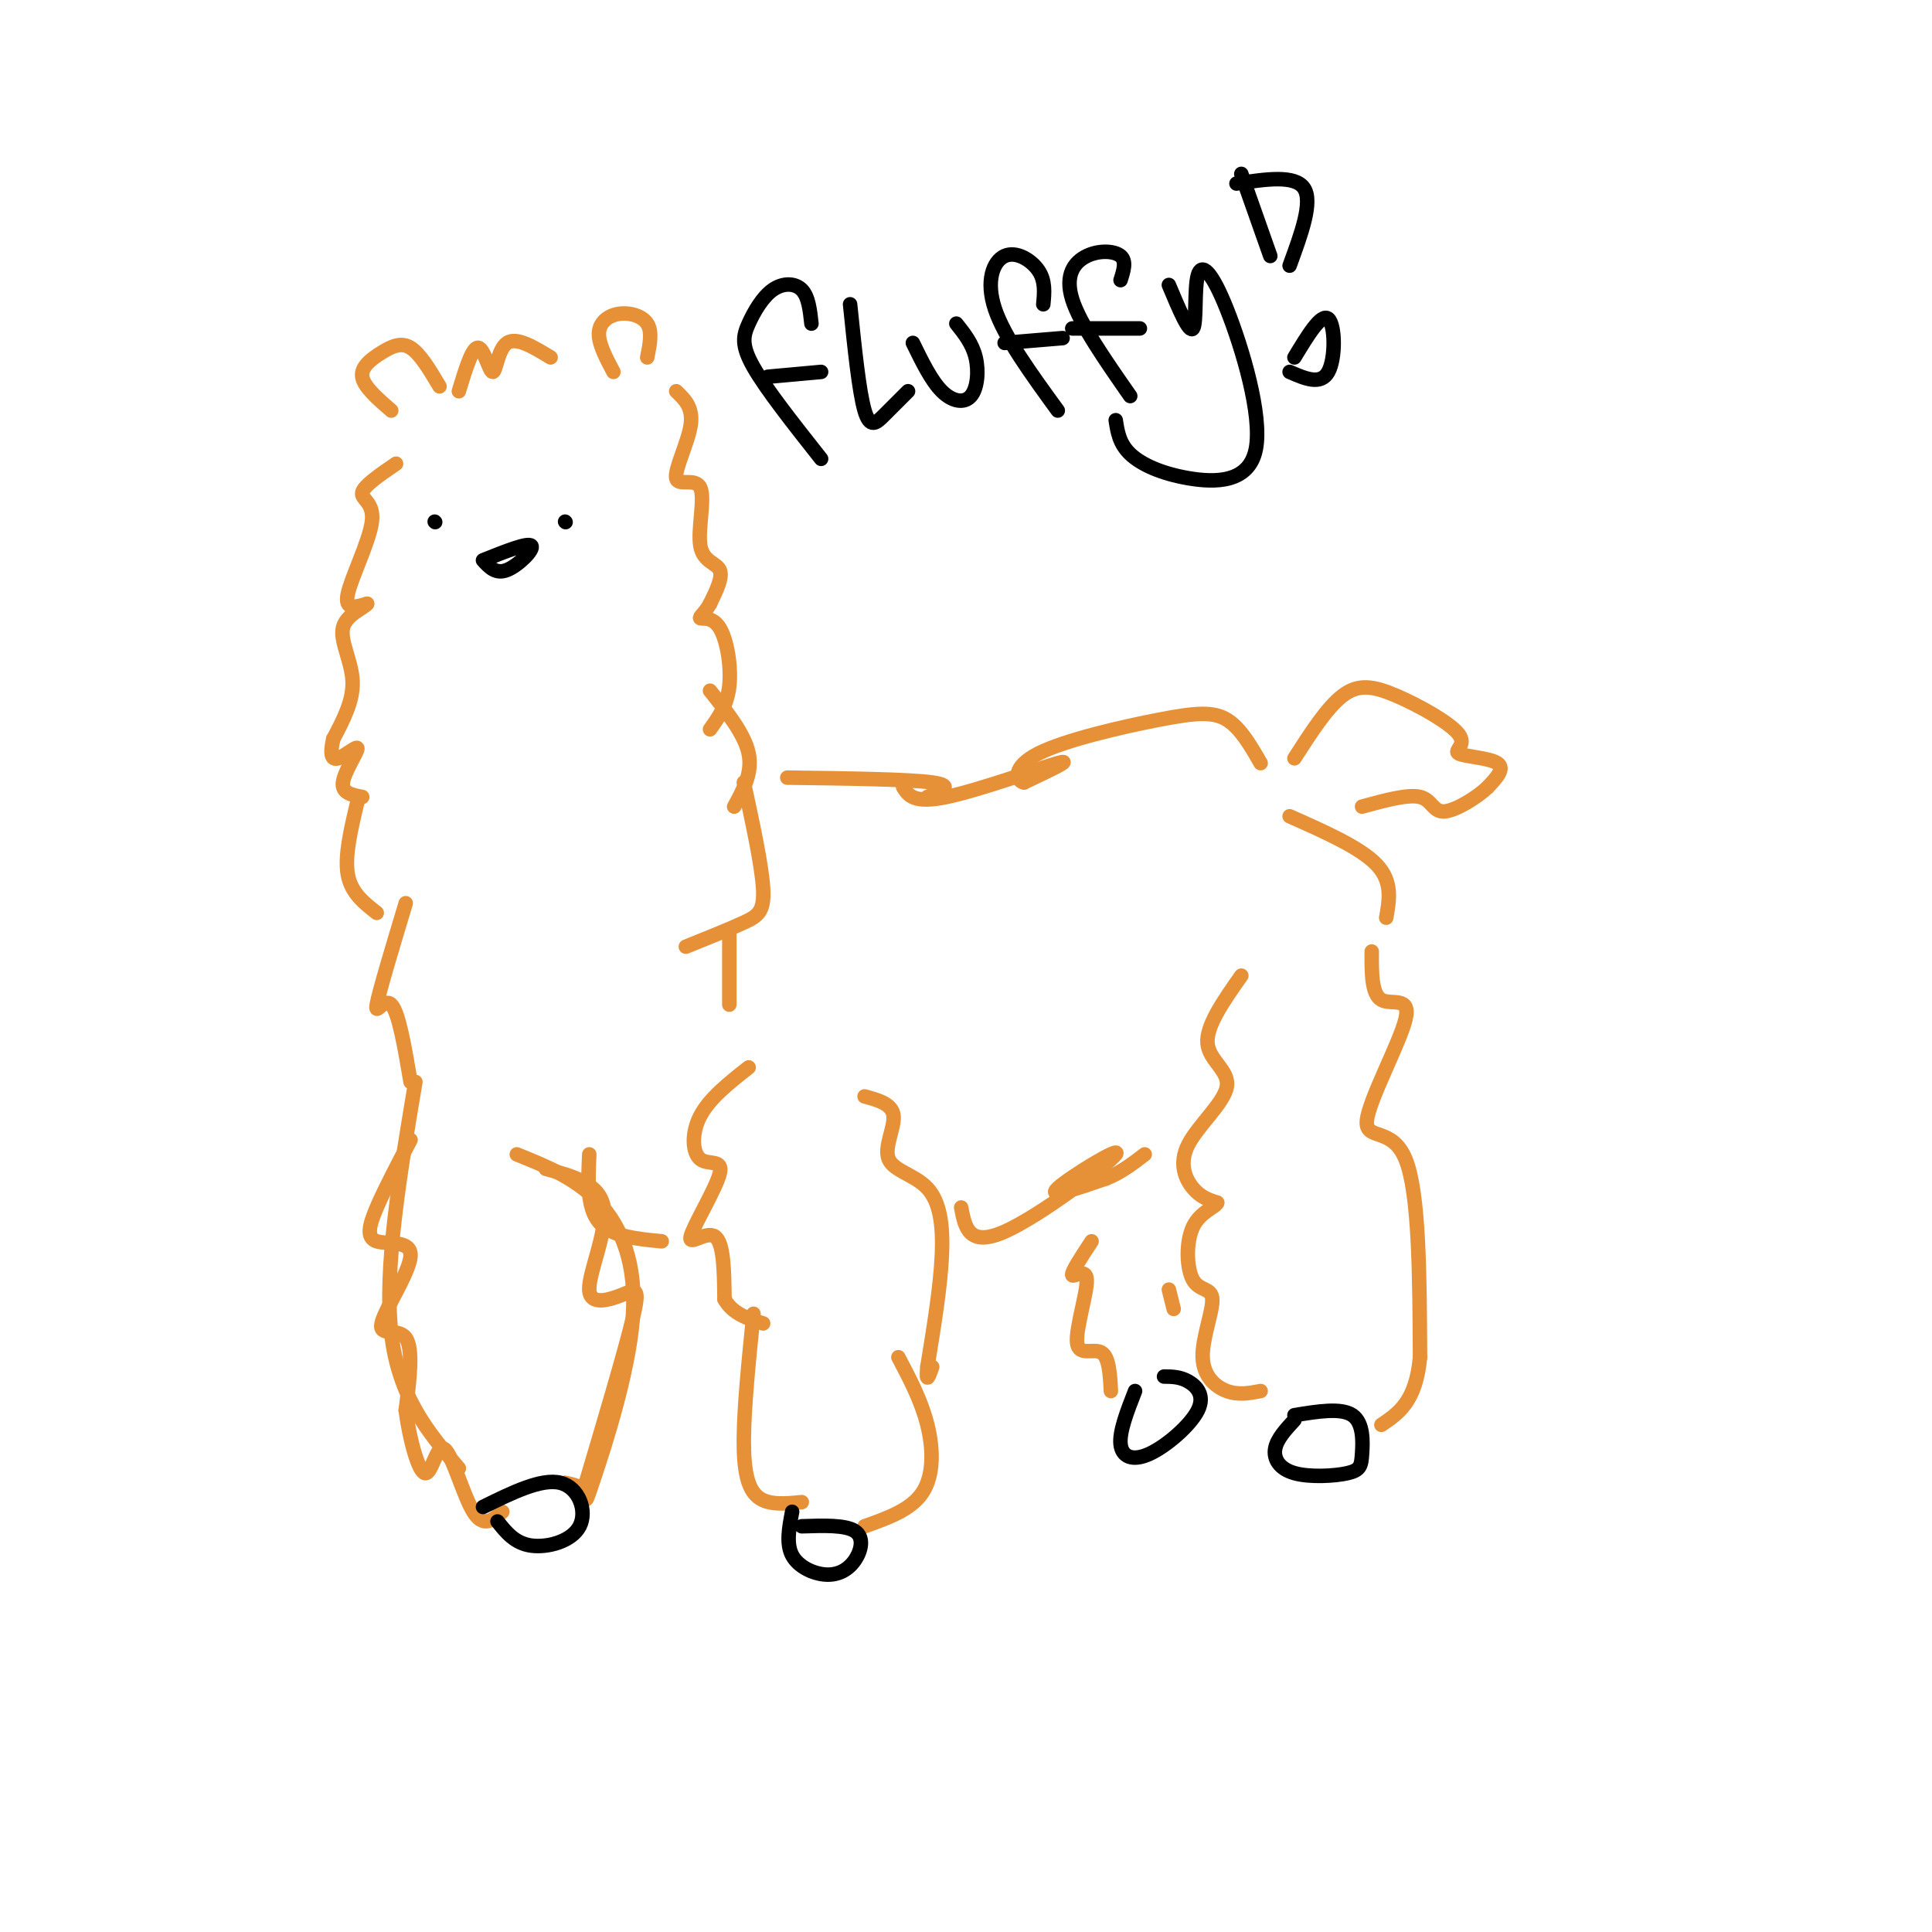 <svg viewBox='0 0 400 400' version='1.1' xmlns='http://www.w3.org/2000/svg' xmlns:xlink='http://www.w3.org/1999/xlink'><g fill='none' stroke='rgb(230,145,56)' stroke-width='3' stroke-linecap='round' stroke-linejoin='round'><path d='M127,77c-1.542,-2.911 -3.083,-5.821 -3,-8c0.083,-2.179 1.792,-3.625 4,-4c2.208,-0.375 4.917,0.321 6,2c1.083,1.679 0.542,4.339 0,7'/><path d='M91,80c-2.012,-3.387 -4.024,-6.774 -6,-8c-1.976,-1.226 -3.917,-0.292 -6,1c-2.083,1.292 -4.310,2.940 -4,5c0.310,2.060 3.155,4.530 6,7'/><path d='M95,81c1.387,-4.565 2.774,-9.131 4,-9c1.226,0.131 2.292,4.958 3,5c0.708,0.042 1.060,-4.702 3,-6c1.940,-1.298 5.470,0.851 9,3'/><path d='M82,96c-3.357,2.292 -6.714,4.583 -7,6c-0.286,1.417 2.500,1.958 2,6c-0.500,4.042 -4.286,11.583 -5,15c-0.714,3.417 1.643,2.708 4,2'/><path d='M76,125c-0.679,0.929 -4.375,2.250 -5,5c-0.625,2.750 1.821,6.929 2,11c0.179,4.071 -1.911,8.036 -4,12'/><path d='M69,153c-0.695,2.986 -0.434,4.450 1,4c1.434,-0.450 4.040,-2.813 4,-2c-0.040,0.813 -2.726,4.804 -3,7c-0.274,2.196 1.863,2.598 4,3'/><path d='M140,81c1.769,1.684 3.538,3.368 3,7c-0.538,3.632 -3.382,9.214 -3,11c0.382,1.786 3.989,-0.222 5,2c1.011,2.222 -0.574,8.675 0,12c0.574,3.325 3.307,3.521 4,5c0.693,1.479 -0.653,4.239 -2,7'/><path d='M147,125c-0.960,1.804 -2.360,2.813 -2,3c0.360,0.187 2.482,-0.450 4,2c1.518,2.450 2.434,7.986 2,12c-0.434,4.014 -2.217,6.507 -4,9'/><path d='M147,143c3.583,4.500 7.167,9.000 8,13c0.833,4.000 -1.083,7.500 -3,11'/><path d='M74,166c-1.333,5.583 -2.667,11.167 -2,15c0.667,3.833 3.333,5.917 6,8'/><path d='M154,162c1.867,8.622 3.733,17.244 4,22c0.267,4.756 -1.067,5.644 -4,7c-2.933,1.356 -7.467,3.178 -12,5'/><path d='M84,187c-2.778,9.222 -5.556,18.444 -6,21c-0.444,2.556 1.444,-1.556 3,0c1.556,1.556 2.778,8.778 4,16'/><path d='M151,193c0.000,0.000 0.000,15.000 0,15'/><path d='M163,161c12.583,0.167 25.167,0.333 30,1c4.833,0.667 1.917,1.833 -1,3'/><path d='M187,163c1.089,1.711 2.178,3.422 9,2c6.822,-1.422 19.378,-5.978 23,-7c3.622,-1.022 -1.689,1.489 -7,4'/><path d='M212,162c-1.718,-0.344 -2.512,-3.206 3,-6c5.512,-2.794 17.330,-5.522 25,-7c7.670,-1.478 11.191,-1.708 14,0c2.809,1.708 4.904,5.354 7,9'/><path d='M268,157c3.393,-5.282 6.786,-10.564 10,-13c3.214,-2.436 6.248,-2.026 11,0c4.752,2.026 11.222,5.667 13,8c1.778,2.333 -1.137,3.359 0,4c1.137,0.641 6.325,0.897 8,2c1.675,1.103 -0.162,3.051 -2,5'/><path d='M308,163c-2.190,2.107 -6.667,4.875 -9,5c-2.333,0.125 -2.524,-2.393 -5,-3c-2.476,-0.607 -7.238,0.696 -12,2'/><path d='M267,169c7.333,3.250 14.667,6.500 18,10c3.333,3.500 2.667,7.250 2,11'/><path d='M155,221c-4.047,3.187 -8.093,6.374 -10,10c-1.907,3.626 -1.674,7.690 0,9c1.674,1.310 4.789,-0.133 4,3c-0.789,3.133 -5.482,10.844 -6,13c-0.518,2.156 3.138,-1.241 5,0c1.862,1.241 1.931,7.121 2,13'/><path d='M150,269c1.667,3.000 4.833,4.000 8,5'/><path d='M179,227c2.863,0.778 5.726,1.557 6,4c0.274,2.443 -2.040,6.552 -1,9c1.040,2.448 5.434,3.236 8,6c2.566,2.764 3.305,7.504 3,14c-0.305,6.496 -1.652,14.748 -3,23'/><path d='M192,283c-0.333,3.833 0.333,1.917 1,0'/><path d='M156,272c-0.978,9.667 -1.956,19.333 -2,26c-0.044,6.667 0.844,10.333 3,12c2.156,1.667 5.578,1.333 9,1'/><path d='M186,281c2.378,4.511 4.756,9.022 6,14c1.244,4.978 1.356,10.422 -1,14c-2.356,3.578 -7.178,5.289 -12,7'/><path d='M86,224c-3.250,19.333 -6.500,38.667 -5,52c1.500,13.333 7.750,20.667 14,28'/><path d='M107,239c6.159,2.482 12.319,4.963 17,10c4.681,5.037 7.884,12.628 7,24c-0.884,11.372 -5.853,26.523 -8,33c-2.147,6.477 -1.470,4.279 -2,3c-0.530,-1.279 -2.265,-1.640 -4,-2'/><path d='M85,236c-2.687,5.102 -5.374,10.203 -7,14c-1.626,3.797 -2.193,6.288 0,7c2.193,0.712 7.144,-0.356 7,3c-0.144,3.356 -5.385,11.134 -6,14c-0.615,2.866 3.396,0.819 5,3c1.604,2.181 0.802,8.591 0,15'/><path d='M84,292c0.740,5.775 2.590,12.713 4,13c1.410,0.287 2.380,-6.077 4,-5c1.620,1.077 3.892,9.593 6,13c2.108,3.407 4.054,1.703 6,0'/><path d='M113,242c5.592,1.502 11.183,3.005 12,8c0.817,4.995 -3.142,13.483 -3,17c0.142,3.517 4.384,2.062 7,1c2.616,-1.062 3.604,-1.732 2,5c-1.604,6.732 -5.802,20.866 -10,35'/><path d='M122,239c-0.250,5.500 -0.500,11.000 2,14c2.500,3.000 7.750,3.500 13,4'/><path d='M257,202c-3.654,5.195 -7.308,10.389 -7,14c0.308,3.611 4.577,5.638 4,9c-0.577,3.362 -6.002,8.059 -8,12c-1.998,3.941 -0.571,7.126 1,9c1.571,1.874 3.285,2.437 5,3'/><path d='M252,249c-0.281,0.950 -3.484,1.824 -5,5c-1.516,3.176 -1.345,8.652 0,11c1.345,2.348 3.866,1.568 4,4c0.134,2.432 -2.118,8.078 -2,12c0.118,3.922 2.605,6.121 5,7c2.395,0.879 4.697,0.440 7,0'/><path d='M284,197c-0.022,4.411 -0.045,8.823 2,10c2.045,1.177 6.156,-0.880 5,4c-1.156,4.880 -7.581,16.699 -8,21c-0.419,4.301 5.166,1.086 8,8c2.834,6.914 2.917,23.957 3,41'/><path d='M294,281c-0.833,9.167 -4.417,11.583 -8,14'/><path d='M199,250c0.786,4.143 1.571,8.286 9,5c7.429,-3.286 21.500,-14.000 23,-16c1.500,-2.000 -9.571,4.714 -12,7c-2.429,2.286 3.786,0.143 10,-2'/><path d='M229,244c3.000,-1.167 5.500,-3.083 8,-5'/><path d='M226,257c-2.128,3.236 -4.255,6.472 -4,7c0.255,0.528 2.893,-1.652 3,1c0.107,2.652 -2.317,10.137 -2,13c0.317,2.863 3.376,1.104 5,2c1.624,0.896 1.812,4.448 2,8'/><path d='M242,267c0.000,0.000 1.000,4.000 1,4'/></g>
<g fill='none' stroke='rgb(0,0,0)' stroke-width='3' stroke-linecap='round' stroke-linejoin='round'><path d='M100,116c4.667,-1.867 9.333,-3.733 10,-3c0.667,0.733 -2.667,4.067 -5,5c-2.333,0.933 -3.667,-0.533 -5,-2'/><path d='M90,108c0.000,0.000 0.100,0.100 0.1,0.1'/><path d='M117,108c0.000,0.000 0.100,0.100 0.1,0.1'/><path d='M100,312c6.054,-2.982 12.107,-5.964 16,-5c3.893,0.964 5.625,5.875 4,9c-1.625,3.125 -6.607,4.464 -10,4c-3.393,-0.464 -5.196,-2.732 -7,-5'/><path d='M164,313c-0.628,3.306 -1.257,6.612 0,9c1.257,2.388 4.399,3.856 7,4c2.601,0.144 4.662,-1.038 6,-3c1.338,-1.962 1.954,-4.703 0,-6c-1.954,-1.297 -6.477,-1.148 -11,-1'/><path d='M235,288c-1.636,4.196 -3.273,8.392 -3,11c0.273,2.608 2.455,3.627 6,2c3.545,-1.627 8.455,-5.900 10,-9c1.545,-3.100 -0.273,-5.029 -2,-6c-1.727,-0.971 -3.364,-0.986 -5,-1'/><path d='M268,294c-1.833,1.985 -3.667,3.970 -4,6c-0.333,2.030 0.833,4.105 4,5c3.167,0.895 8.333,0.611 11,0c2.667,-0.611 2.833,-1.549 3,-4c0.167,-2.451 0.333,-6.415 -2,-8c-2.333,-1.585 -7.167,-0.793 -12,0'/><path d='M170,95c-5.697,-7.212 -11.394,-14.424 -14,-19c-2.606,-4.576 -2.121,-6.515 -1,-9c1.121,-2.485 2.879,-5.515 5,-7c2.121,-1.485 4.606,-1.424 6,0c1.394,1.424 1.697,4.212 2,7'/><path d='M159,78c0.000,0.000 11.000,-1.000 11,-1'/><path d='M176,63c0.933,9.067 1.867,18.133 3,22c1.133,3.867 2.467,2.533 4,1c1.533,-1.533 3.267,-3.267 5,-5'/><path d='M189,71c1.911,3.917 3.821,7.833 6,10c2.179,2.167 4.625,2.583 6,1c1.375,-1.583 1.679,-5.167 1,-8c-0.679,-2.833 -2.339,-4.917 -4,-7'/><path d='M219,85c-5.518,-7.583 -11.036,-15.167 -13,-21c-1.964,-5.833 -0.375,-9.917 2,-11c2.375,-1.083 5.536,0.833 7,3c1.464,2.167 1.232,4.583 1,7'/><path d='M208,71c0.000,0.000 12.000,-1.000 12,-1'/><path d='M234,82c-5.202,-7.464 -10.405,-14.929 -12,-20c-1.595,-5.071 0.417,-7.750 3,-9c2.583,-1.250 5.738,-1.071 7,0c1.262,1.071 0.631,3.036 0,5'/><path d='M222,68c0.000,0.000 14.000,0.000 14,0'/><path d='M242,59c2.109,5.041 4.219,10.083 5,9c0.781,-1.083 0.235,-8.289 1,-11c0.765,-2.711 2.843,-0.925 6,7c3.157,7.925 7.393,21.990 6,29c-1.393,7.010 -8.413,6.964 -14,6c-5.587,-0.964 -9.739,-2.847 -12,-5c-2.261,-2.153 -2.630,-4.577 -3,-7'/><path d='M257,36c0.000,0.000 6.000,17.000 6,17'/><path d='M256,38c6.083,-0.917 12.167,-1.833 14,1c1.833,2.833 -0.583,9.417 -3,16'/><path d='M268,74c2.778,-4.600 5.556,-9.200 7,-8c1.444,1.200 1.556,8.200 0,11c-1.556,2.800 -4.778,1.400 -8,0'/></g>
</svg>